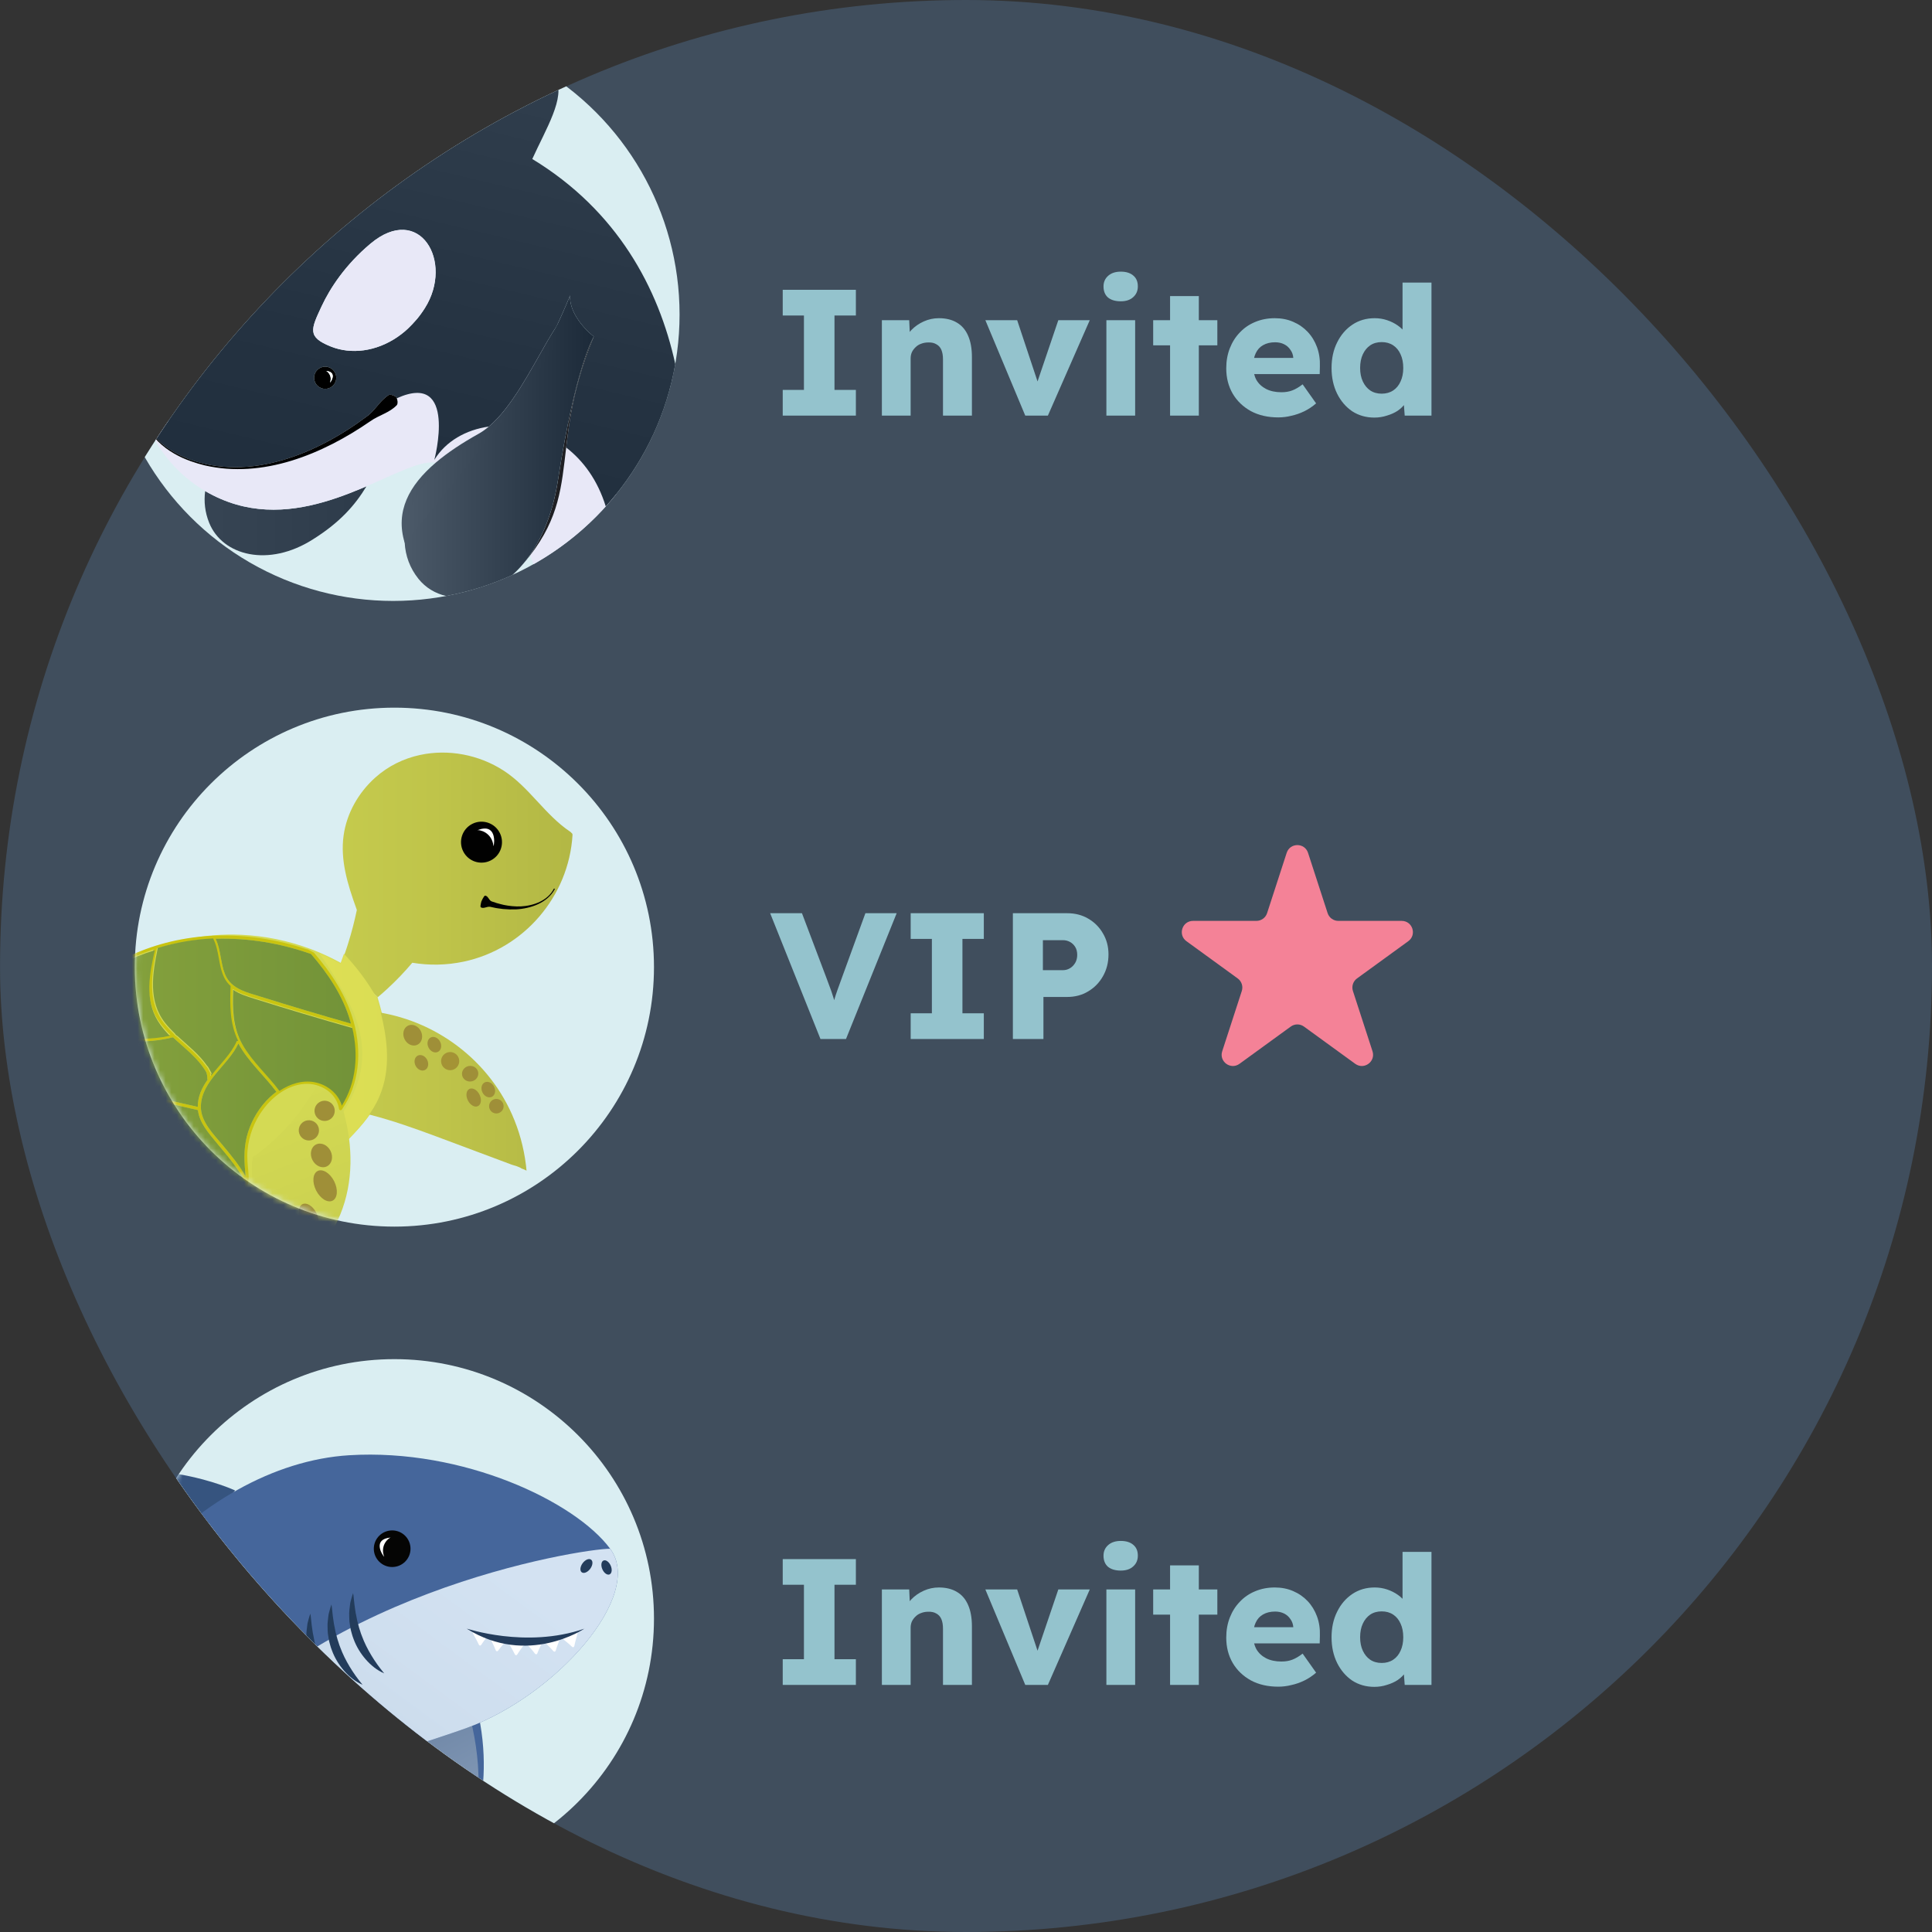 <svg width="344" height="344" viewBox="0 0 344 344" fill="none" xmlns="http://www.w3.org/2000/svg">
<rect x="0" y="0" width="344" height="344" fill="#333333" stroke="none"/>
<g clip-path="url(#clip0_904_475)">
<path d="M172.02 344.024C267.02 344.024 344.032 267.011 344.032 172.012C344.032 77.012 267.02 0 172.02 0C77.021 0 0.008 77.012 0.008 172.012C0.008 267.011 77.021 344.024 172.02 344.024Z" fill="#404E5D"/>
<g clip-path="url(#clip1_904_475)">
<circle cx="70" cy="56" r="51" fill="#DAEEF2"/>
<path d="M36.532 87.434C37.405 87.946 38.341 88.422 39.345 88.854C46.567 91.959 53.733 90.79 60.006 88.638C61.455 88.142 62.856 87.593 64.2 87.032C64.555 86.883 64.904 86.736 65.251 86.586C63.221 89.966 60.498 93.034 55.734 96.025C47.86 101.059 39.614 98.978 37.244 93.087C36.491 91.212 36.281 89.301 36.532 87.434Z" fill="url(#paint0_linear_904_475)"/>
<path d="M28.133 78.589C28.996 79.448 29.975 80.168 31.024 80.77C31.952 81.32 32.943 81.767 33.986 82.124C34.783 82.41 35.597 82.651 36.411 82.853C46.819 85.282 57.454 80.851 65.934 75.005C67.415 73.938 69.404 73.493 70.679 72.106C70.871 71.773 70.793 71.323 70.649 70.921C81.569 65.947 77.338 81.885 77.338 81.885C79.367 78.562 82.972 76.525 87.046 75.953C86.448 76.457 85.834 76.894 85.202 77.247C82.299 78.868 79.71 80.57 77.583 82.381C74.953 81.961 70.608 84.283 65.253 86.588C64.906 86.737 64.557 86.886 64.202 87.034C62.858 87.594 61.456 88.144 60.008 88.64C53.735 90.792 46.57 91.961 39.347 88.856C38.343 88.424 37.409 87.948 36.534 87.436C31.46 84.462 28.512 80.307 26.813 76.939C26.933 77.104 27.054 77.263 27.178 77.42C27.454 77.846 27.8 78.236 28.135 78.593L28.133 78.589Z" fill="#E8E8F7"/>
<path d="M100.808 79.682C103.868 82.039 106.42 85.505 107.858 90.172C104.166 94.258 99.823 97.743 94.992 100.464C94.802 99.944 94.596 99.427 94.374 98.907C99.57 92.21 99.982 86.684 100.808 79.682Z" fill="#E8E8F7"/>
<path d="M73.419 57.74C73.594 57.556 73.766 57.365 73.935 57.171C75.208 56.122 76.363 55.323 77.364 54.945C76.871 57.781 65.985 66.075 55.608 73.409C53.78 73.589 52.058 73.63 50.489 73.528C51.615 73.166 52.786 72.867 53.998 72.644C60.026 71.532 68.382 63.281 73.415 57.74H73.419Z" fill="#1F1F23"/>
<path d="M73.419 57.74C73.594 57.556 73.766 57.365 73.935 57.171C75.208 56.122 76.363 55.323 77.364 54.945C76.871 57.781 65.985 66.075 55.608 73.409C53.78 73.589 52.058 73.63 50.489 73.528C51.615 73.166 52.786 72.867 53.998 72.644C60.026 71.532 68.382 63.281 73.415 57.74H73.419Z" fill="url(#paint1_linear_904_475)"/>
<path d="M100.808 79.682C101.236 76.064 101.775 72.051 103.142 67.281C106.338 72.704 108.599 80.317 109.684 88.03C109.094 88.76 108.486 89.476 107.856 90.172C106.418 85.505 103.866 82.041 100.806 79.682H100.808Z" fill="#E8E8F7"/>
<path d="M24.584 71.145L24.569 71.197C24.573 71.164 24.577 71.149 24.584 71.145Z" fill="#E8E8F7"/>
<path d="M31.024 80.77C31.964 81.31 32.962 81.755 33.986 82.124C32.945 81.767 31.954 81.32 31.024 80.77Z" fill="#E8E8F7"/>
<path d="M24.585 71.145L24.74 70.637C33.408 81.296 45.822 72.924 48.441 73.303C48.447 73.303 48.453 73.303 48.459 73.303C49.102 73.407 49.781 73.481 50.493 73.526C52.06 73.626 53.784 73.585 55.612 73.407C59.535 73.02 63.941 71.993 68.339 70.341C69.371 69.954 70.377 69.494 71.369 68.986C72.68 68.315 73.963 67.559 75.239 66.777C75.292 66.746 75.343 66.712 75.396 66.681C80.71 63.409 85.934 59.676 92.546 59.47C94.266 59.417 95.888 59.917 97.401 60.863C94.474 65.894 91.13 72.51 87.046 75.949C82.972 76.522 79.367 78.556 77.338 81.881C77.338 81.881 81.567 65.943 70.649 70.918C70.634 70.876 70.62 70.835 70.602 70.794L70.475 70.645C70.088 70.412 69.594 70.194 69.202 70.337C68.978 70.469 68.786 70.637 68.588 70.802C67.393 71.794 66.597 73.234 65.32 74.144C56.448 80.798 44.484 85.808 33.498 81.708C31.26 80.878 26.995 78.46 26.833 75.853L26.638 75.845C26.65 76.42 26.87 76.94 27.176 77.414C27.052 77.257 26.931 77.099 26.811 76.934C25.151 73.642 24.681 71.102 24.585 71.143V71.145Z" fill="#E8E8F7"/>
<path d="M31.024 80.77C31.963 81.309 32.962 81.755 33.986 82.124C32.944 81.766 31.954 81.319 31.024 80.77Z" fill="url(#paint2_linear_904_475)"/>
<path d="M65.414 20.355C72.789 20.482 83.252 9.937 92.795 11.034C93.468 11.112 94.08 11.214 94.637 11.338C96.127 12.162 97.573 13.058 98.968 14.023C100.702 17.358 97.249 22.867 94.774 28.311C109.882 37.483 117.271 51.282 120.237 64.819C118.721 73.51 115.005 81.443 109.684 88.028C109.093 88.758 108.485 89.474 107.856 90.17C106.418 85.503 103.866 82.039 100.806 79.68C101.233 76.062 101.773 72.049 103.14 67.279C103.789 65.011 104.625 62.575 105.725 59.925C103.546 58.187 101.31 55.249 101.508 52.602C101.508 52.602 100.616 54.849 99.133 58.036C98.57 58.887 97.993 59.843 97.399 60.864C94.472 65.896 91.128 72.512 87.044 75.951C82.969 76.523 79.364 78.558 77.336 81.882C77.336 81.882 81.565 65.945 70.647 70.919C70.632 70.878 70.618 70.837 70.6 70.796L70.473 70.647C70.086 70.413 69.592 70.195 69.2 70.339C68.976 70.47 68.784 70.639 68.586 70.804C67.391 71.796 66.595 73.236 65.318 74.146C56.446 80.8 44.482 85.809 33.496 81.71C31.258 80.88 26.993 78.462 26.83 75.855L26.636 75.847C26.648 76.421 26.868 76.941 27.174 77.416C27.05 77.259 26.928 77.1 26.809 76.935C24.533 73.811 23.151 69.34 23.049 63.111C22.725 43.346 35.645 19.837 65.412 20.353L65.414 20.355ZM57.899 69.234C58.99 69.234 59.874 68.35 59.874 67.259C59.874 66.168 58.99 65.284 57.899 65.284C56.809 65.284 55.924 66.168 55.924 67.259C55.924 68.35 56.809 69.234 57.899 69.234ZM58.939 61.712C62.505 63.134 66.942 62.622 70.777 59.999C71.698 59.368 72.587 58.618 73.419 57.74C73.593 57.555 73.766 57.365 73.935 57.171C73.947 57.157 73.96 57.142 73.972 57.128C74.568 56.437 75.133 55.678 75.655 54.849C80.865 46.581 74.694 36.069 65.965 43.385C61.516 47.114 58.766 51.306 57.264 54.535C55.343 58.662 54.665 60.009 58.937 61.712H58.939Z" fill="url(#paint3_linear_904_475)"/>
<path d="M73.419 57.74C72.587 58.617 71.699 59.368 70.777 60C66.942 62.622 62.505 63.134 58.939 61.712C54.667 60.01 55.345 58.662 57.266 54.535C58.768 51.306 61.518 47.114 65.967 43.386C74.696 36.069 80.867 46.581 75.657 54.849C75.135 55.678 74.57 56.436 73.974 57.128C73.962 57.142 73.951 57.157 73.937 57.171C73.766 57.367 73.596 57.556 73.421 57.74H73.419Z" fill="#E8E8F7"/>
<path d="M57.899 65.284C58.99 65.284 59.874 66.169 59.874 67.26C59.874 68.35 58.99 69.235 57.899 69.235C56.809 69.235 55.924 68.35 55.924 67.26C55.924 66.169 56.809 65.284 57.899 65.284ZM58.758 68.13C58.974 67.918 60.059 66.226 58.056 66.049C58.242 66.077 59.239 66.836 58.758 68.13Z" fill="black"/>
<path d="M58.758 68.13C59.239 66.835 58.242 66.076 58.056 66.049C60.059 66.225 58.974 67.918 58.758 68.13Z" fill="white"/>
<path d="M99.343 85.525C102.503 65.074 105.728 59.927 105.729 59.925C104.629 62.575 103.793 65.011 103.144 67.279C101.777 72.051 101.236 76.062 100.81 79.68C99.982 86.682 99.57 92.208 94.376 98.904C93.97 99.428 93.537 99.958 93.07 100.497C95.975 97.09 98.321 92.149 99.345 85.523L99.343 85.525Z" fill="#1F1F23"/>
<path d="M98.285 78.04L93.756 97.54C91.122 92.047 86.877 86.865 82.224 84.158C84.321 81.52 86.555 78.664 88.738 75.798C91.9 75.668 95.243 76.39 98.287 78.038L98.285 78.04Z" fill="#E8E8F7"/>
<path d="M101.393 64.658L98.284 78.04C95.239 76.392 91.897 75.67 88.735 75.8C92.554 70.784 96.212 65.741 98.678 61.789C99.633 62.575 100.537 63.542 101.391 64.658H101.393Z" fill="#E8E8F7"/>
<path d="M77.583 82.379C79.71 80.568 82.299 78.866 85.202 77.245C85.834 76.892 86.448 76.455 87.046 75.951C91.132 72.51 94.474 65.894 97.401 60.864C97.995 59.843 98.572 58.887 99.135 58.036C100.62 54.849 101.51 52.602 101.51 52.602C101.312 55.249 103.548 58.187 105.728 59.925C105.728 59.925 102.501 65.074 99.341 85.525C98.317 92.151 95.971 97.092 93.066 100.499C92.479 101.188 91.869 101.812 91.243 102.375C87.53 104.079 83.578 105.348 79.449 106.123C77.501 105.676 75.785 104.648 74.523 103.081C72.978 101.162 72.187 98.956 72.058 96.645C70.361 91.106 72.787 86.465 77.581 82.381L77.583 82.379Z" fill="url(#paint4_linear_904_475)"/>
<path d="M84.59 78.64C90.218 75.721 96 64.77 99.137 58.036C100.051 56.655 100.926 55.551 101.773 54.895H101.775C101.92 56.049 100.698 58.554 98.68 61.788C96.214 65.739 92.558 70.784 88.737 75.8C86.553 78.665 84.319 81.521 82.222 84.16C76.654 91.168 72.066 96.637 72.06 96.645C71.695 90.144 76.561 82.806 84.59 78.64Z" fill="url(#paint5_linear_904_475)"/>
<path d="M70.679 72.104C69.404 73.491 67.415 73.936 65.934 75.003C57.454 80.849 46.819 85.28 36.411 82.851C35.596 82.651 34.782 82.408 33.986 82.122C32.962 81.753 31.966 81.308 31.024 80.768C29.975 80.166 28.996 79.448 28.133 78.587C27.799 78.23 27.452 77.842 27.176 77.414C26.868 76.939 26.65 76.419 26.638 75.845L26.832 75.853C26.995 78.46 31.259 80.878 33.498 81.708C44.484 85.807 56.448 80.798 65.32 74.144C66.597 73.234 67.393 71.794 68.588 70.802C68.786 70.637 68.978 70.468 69.202 70.337C69.594 70.194 70.088 70.411 70.475 70.645L70.602 70.794C70.618 70.835 70.633 70.876 70.649 70.917C70.794 71.32 70.871 71.769 70.679 72.102V72.104Z" fill="black"/>
</g>
<ellipse cx="70.222" cy="172.202" rx="46.222" ry="46.202" fill="#DAEEF2"/>
<mask id="mask0_904_475" style="mask-type:alpha" maskUnits="userSpaceOnUse" x="24" y="126" width="93" height="93">
<ellipse cx="70.222" cy="172.202" rx="46.222" ry="46.202" fill="#E5F5F8"/>
</mask>
<g mask="url(#mask0_904_475)">
<path d="M67.27 177.55C67.424 177.421 67.576 177.291 67.729 177.16C67.861 177.046 67.99 176.934 68.119 176.819C68.155 176.789 68.192 176.758 68.226 176.726C68.278 176.682 68.329 176.635 68.38 176.589C68.437 176.537 68.495 176.488 68.551 176.435C68.585 176.405 68.62 176.375 68.652 176.344C68.709 176.295 68.764 176.245 68.819 176.194C68.842 176.174 68.865 176.153 68.885 176.132C68.947 176.078 69.007 176.021 69.066 175.965C70.607 174.543 72.055 173.027 73.41 171.419C76.433 171.925 79.534 171.859 82.536 171.228C93.268 168.971 101.271 159.622 101.939 148.688C101.953 148.481 101.848 148.339 101.706 148.265C101.674 148.209 101.625 148.157 101.56 148.115C97.05 145.107 94.256 140.186 89.698 137.227C85.269 134.355 79.806 133.341 74.79 134.424C71.882 135.049 69.123 136.382 66.802 138.464C63.834 141.125 61.741 144.78 61.183 148.743C60.559 153.155 61.914 157.507 63.398 161.629C63.444 161.759 63.492 161.891 63.538 162.02C63.126 164.005 62.62 165.962 62.014 167.891C61.956 168.081 61.896 168.273 61.834 168.463C61.788 168.606 61.742 168.749 61.695 168.891L61.655 169.013C61.628 169.09 61.601 169.17 61.574 169.248C61.552 169.315 61.529 169.38 61.507 169.447C61.498 169.472 61.489 169.495 61.481 169.52C61.457 169.592 61.434 169.664 61.407 169.735C61.376 169.829 61.343 169.92 61.311 170.013C61.243 170.207 61.174 170.399 61.104 170.589C61.059 170.713 61.015 170.836 60.969 170.959C60.91 171.121 60.85 171.281 60.787 171.441C60.78 171.459 60.774 171.477 60.766 171.495" fill="url(#paint6_linear_904_475)"/>
<path d="M60.766 171.495C60.712 171.464 60.658 171.436 60.603 171.406C60.55 171.377 60.497 171.347 60.442 171.319C60.299 171.24 60.154 171.162 60.008 171.086C59.952 171.056 59.898 171.028 59.843 171C59.837 170.996 59.828 170.992 59.823 170.989C59.603 170.872 59.382 170.762 59.158 170.65C59.054 170.599 58.95 170.548 58.843 170.498C58.524 170.34 58.2 170.189 57.873 170.04C57.838 170.025 57.805 170.008 57.769 169.995C57.623 169.928 57.476 169.861 57.328 169.797C57.291 169.78 57.251 169.763 57.214 169.747C57.155 169.72 57.095 169.695 57.035 169.671C56.908 169.617 56.782 169.562 56.656 169.51C56.517 169.451 56.377 169.395 56.238 169.337C55.938 169.218 55.637 169.101 55.336 168.987C51.356 167.497 47.153 166.627 42.895 166.44C30.605 165.901 17.957 171.318 10.297 181.045C6.84 185.433 4.83 190.584 4.86 196.194C4.879 200.186 5.624 204.341 5.031 208.305C5.003 208.5 4.971 208.693 4.934 208.886C4.923 208.939 4.915 208.993 4.903 209.046C4.881 209.167 4.855 209.29 4.829 209.41C4.822 209.449 4.812 209.487 4.801 209.528C4.798 209.546 4.794 209.563 4.789 209.582C4.781 209.623 4.772 209.664 4.762 209.705C4.742 209.789 4.722 209.872 4.7 209.957C4.674 210.057 4.646 210.158 4.618 210.259C4.616 210.267 4.615 210.273 4.612 210.281C4.57 210.432 4.527 210.58 4.476 210.73C4.469 210.756 4.46 210.784 4.45 210.811C4.403 210.963 4.351 211.116 4.294 211.266C4.278 211.316 4.26 211.366 4.241 211.415C4.173 211.596 4.1 211.778 4.023 211.957C4.016 211.973 4.009 211.991 4.002 212.007C3.968 212.084 3.959 212.155 3.965 212.218C3.936 212.373 3.99 212.534 4.181 212.631C7.264 214.202 10.396 215.688 13.635 216.911C19.205 219.012 25.151 220.332 31.127 219.815C35.7 219.423 40.228 217.957 43.942 215.277C44.065 215.377 44.232 215.423 44.417 215.347C48.002 213.868 51.346 211.894 54.453 209.582C57.296 207.464 59.931 205.072 62.392 202.524C64.512 200.331 66.529 197.962 67.733 195.126C69.797 190.265 69.184 184.964 67.889 179.962C67.697 179.217 67.489 178.477 67.272 177.748C67.255 177.695 67.241 177.642 67.224 177.588L67.226 177.587C67.241 177.575 67.255 177.562 67.27 177.55" fill="#D4DA54"/>
<path d="M62.75 197.759C62.765 197.761 62.782 197.765 62.798 197.769C62.839 197.989 63.17 198.079 63.302 197.874C64.176 198.06 65.044 198.267 65.907 198.491C65.96 198.506 66.014 198.518 66.067 198.533C69.966 199.547 73.774 200.897 77.555 202.301C80.133 203.259 82.708 204.228 85.285 205.193C86.6 205.684 87.915 206.178 89.23 206.669C89.86 206.905 90.489 207.14 91.119 207.376C91.486 207.512 92.387 207.704 92.877 208.062C93.178 208.162 93.469 208.288 93.751 208.438C93.724 208.119 93.69 207.801 93.651 207.485C93.645 207.441 93.64 207.398 93.634 207.353C93.253 204.271 92.42 201.259 91.159 198.419C86.54 188.03 76.423 180.923 65.11 179.97C65.035 179.965 64.976 179.984 64.931 180.017C64.804 179.789 64.376 179.911 64.418 180.225C65.173 185.889 64.673 191.644 62.973 197.096C62.984 197.213 62.974 197.332 62.931 197.444C62.886 197.56 62.826 197.667 62.747 197.758L62.75 197.759Z" fill="url(#paint7_linear_904_475)"/>
<path d="M21.239 217.529C21.319 217.364 21.479 217.364 21.597 217.448C21.612 217.448 21.625 217.45 21.641 217.452C24.13 218.023 26.656 218.342 29.207 218.424C29.193 218.4 29.18 218.378 29.164 218.354C29.285 218.348 29.411 218.315 29.54 218.25C29.596 218.222 29.645 218.191 29.689 218.157C32.997 223.643 33.766 230.432 31.784 236.524C31.696 236.482 31.608 236.439 31.522 236.398C31.522 236.398 31.43 236.355 31.387 236.335C31.362 236.323 31.288 236.287 31.279 236.281C31.152 236.217 31.028 236.149 30.907 236.077C30.825 236.028 30.738 235.995 30.649 235.971C30.615 235.953 30.582 235.932 30.548 235.914C30.384 235.817 30.221 235.716 30.052 235.623C29.843 235.507 29.608 235.377 29.362 235.292C26.344 233.38 23.436 231.216 21.62 228.076C19.735 224.814 19.594 220.915 21.236 217.528L21.239 217.529Z" fill="url(#paint8_linear_904_475)"/>
<path d="M4.097 236.103C4.045 236.113 3.992 236.127 3.94 236.14C3.837 236.124 3.733 236.119 3.623 236.139C3.601 236.144 3.578 236.149 3.558 236.154C3.553 236.143 3.548 236.133 3.545 236.12C2.634 232.626 2.988 229.023 3.71 225.526C4.517 221.618 5.594 217.753 6.58 213.883C6.553 213.87 6.526 213.854 6.501 213.84C6.626 213.744 6.728 213.618 6.793 213.476C6.866 213.477 6.941 213.468 7.014 213.454C7.044 213.468 7.073 213.484 7.104 213.498C7.142 213.512 7.182 213.516 7.222 213.525C7.224 213.549 7.224 213.576 7.22 213.603C9.28 214.726 11.456 215.613 13.723 216.224C15.391 216.674 18.087 216.669 18.655 218.672C20.468 222.05 19.591 226.275 17.175 229.219C13.914 233.193 8.884 234.788 4.098 236.096L4.097 236.101L4.097 236.103Z" fill="url(#paint9_linear_904_475)"/>
<path d="M74.339 186.013C73.54 186.414 72.512 185.982 72.042 185.047C71.572 184.111 71.839 183.028 72.637 182.627C73.436 182.226 74.464 182.658 74.934 183.594C75.404 184.529 75.137 185.612 74.339 186.013Z" fill="#9F8F38"/>
<path d="M80.88 190.382C80.082 190.783 79.109 190.461 78.708 189.663C78.307 188.865 78.629 187.892 79.427 187.491C80.226 187.09 81.198 187.411 81.599 188.21C82.001 189.008 81.678 189.98 80.88 190.382Z" fill="#A49335"/>
<path d="M75.671 190.517C75.1 190.803 74.35 190.462 73.995 189.755C73.639 189.048 73.814 188.243 74.384 187.956C74.954 187.67 75.705 188.01 76.06 188.718C76.415 189.425 76.241 190.23 75.671 190.517Z" fill="#9F8F38"/>
<path d="M77.98 187.287C77.409 187.574 76.659 187.233 76.304 186.526C75.948 185.819 76.123 185.013 76.693 184.727C77.263 184.44 78.014 184.781 78.369 185.488C78.724 186.195 78.55 187.001 77.98 187.287Z" fill="#9F8F38"/>
<path d="M87.588 195.287C87.017 195.574 86.267 195.233 85.912 194.526C85.556 193.819 85.731 193.013 86.301 192.727C86.871 192.44 87.622 192.781 87.977 193.488C88.332 194.195 88.158 195.001 87.588 195.287Z" fill="#9F8F38"/>
<path d="M85.11 196.946C84.54 197.233 83.734 196.781 83.309 195.937C82.885 195.093 83.004 194.177 83.574 193.89C84.145 193.603 84.951 194.055 85.375 194.899C85.799 195.743 85.68 196.66 85.11 196.946Z" fill="#9F8F38"/>
<path d="M87.464 197.878C87.97 198.383 88.79 198.38 89.294 197.875C89.799 197.369 89.796 196.549 89.291 196.045C88.785 195.54 87.964 195.543 87.461 196.048C86.956 196.554 86.958 197.375 87.464 197.878Z" fill="#9F8F38"/>
<path d="M82.29 191.479C82.451 192.231 83.216 192.703 84.001 192.536C84.786 192.369 85.294 191.625 85.134 190.874C84.974 190.123 84.209 189.65 83.423 189.817C82.638 189.984 82.13 190.728 82.29 191.479Z" fill="#9F8F38"/>
<path d="M20.934 224.859C21.31 225.467 22.108 225.654 22.713 225.277C23.319 224.902 23.506 224.105 23.129 223.498C22.753 222.89 21.956 222.703 21.35 223.08C20.744 223.455 20.557 224.252 20.934 224.859Z" fill="#9F8F38"/>
<path d="M22.914 222.209C23.29 222.817 24.087 223.004 24.693 222.627C25.299 222.252 25.486 221.455 25.108 220.848C24.733 220.24 23.935 220.053 23.33 220.43C22.724 220.805 22.537 221.602 22.914 222.209Z" fill="#9F8F38"/>
<path d="M24.2 226.02C24.601 226.666 25.455 226.862 26.108 226.457C26.762 226.052 26.967 225.2 26.565 224.554C26.164 223.907 25.31 223.711 24.657 224.116C24.003 224.521 23.798 225.373 24.2 226.02Z" fill="#9F8F38"/>
<path d="M7.356 219.287C7.782 219.973 8.693 220.177 9.394 219.742C10.094 219.307 10.317 218.401 9.892 217.714C9.466 217.028 8.555 216.824 7.854 217.259C7.154 217.694 6.931 218.6 7.356 219.287Z" fill="#9F8F38"/>
<path d="M5.731 222.663C6.19 223.402 7.027 223.714 7.604 223.358C8.178 223.001 8.271 222.112 7.813 221.373C7.354 220.633 6.516 220.321 5.94 220.677C5.366 221.034 5.272 221.923 5.731 222.663Z" fill="#9F8F38"/>
<path d="M4.23 226.721C4.563 227.187 5.404 227.155 6.109 226.65C6.814 226.147 7.114 225.361 6.781 224.895C6.447 224.43 5.606 224.461 4.902 224.966C4.197 225.47 3.897 226.256 4.23 226.721Z" fill="#9F8F38"/>
<path d="M7.984 226.475C8.503 226.873 9.24 226.782 9.63 226.273C10.02 225.765 9.913 225.03 9.395 224.633C8.877 224.235 8.139 224.324 7.75 224.835C7.36 225.345 7.466 226.078 7.984 226.475Z" fill="#9F8F38"/>
<path d="M5.345 229.871C5.863 230.268 6.6 230.178 6.99 229.669C7.38 229.161 7.274 228.426 6.755 228.028C6.237 227.631 5.499 227.72 5.11 228.23C4.721 228.74 4.826 229.473 5.345 229.871Z" fill="#9F8F38"/>
<path d="M4.06 232.495C3.674 232.11 3.662 231.495 4.035 231.121C4.408 230.747 5.023 230.755 5.409 231.14C5.796 231.525 5.807 232.14 5.434 232.514C5.062 232.888 4.446 232.88 4.06 232.495Z" fill="#9F8F38"/>
<path d="M10.829 222.953C10.12 223.187 9.358 222.815 9.129 222.12C8.9 221.426 9.289 220.673 9.999 220.439C10.709 220.204 11.47 220.577 11.7 221.271C11.929 221.965 11.539 222.718 10.829 222.953Z" fill="#9F8F38"/>
<path d="M22.529 228.308C22.792 229.107 23.483 229.597 24.072 229.402C24.662 229.208 24.924 228.404 24.661 227.605C24.398 226.806 23.707 226.315 23.117 226.51C22.528 226.704 22.266 227.509 22.529 228.308Z" fill="#9F8F38"/>
<path d="M26.59 230.57C27.31 230.612 27.926 230.071 27.968 229.359C28.009 228.649 27.459 228.038 26.74 227.998C26.019 227.956 25.404 228.498 25.362 229.21C25.321 229.919 25.871 230.531 26.59 230.57Z" fill="#9F8F38"/>
<path d="M28.084 233.544C28.805 233.585 29.421 233.044 29.462 232.332C29.503 231.623 28.953 231.011 28.234 230.971C27.514 230.93 26.898 231.471 26.856 232.183C26.815 232.893 27.365 233.504 28.084 233.544Z" fill="#9F8F38"/>
<path d="M3.8 212.301C3.793 212.238 3.803 212.167 3.837 212.09C3.843 212.074 3.851 212.056 3.857 212.04C3.935 211.861 4.007 211.679 4.076 211.498C4.094 211.449 4.113 211.399 4.129 211.349C4.186 211.199 4.238 211.046 4.285 210.894C4.294 210.867 4.303 210.839 4.311 210.813C4.362 210.663 4.405 210.515 4.447 210.364C4.45 210.356 4.45 210.35 4.453 210.342C4.481 210.241 4.509 210.14 4.535 210.04C4.556 209.955 4.577 209.872 4.597 209.788C4.607 209.747 4.615 209.706 4.624 209.665C4.629 209.646 4.633 209.629 4.636 209.611C4.647 209.57 4.656 209.532 4.664 209.493C4.69 209.373 4.715 209.25 4.737 209.13C13.998 214.606 24.977 216.751 35.428 214.615C43.745 212.914 51.497 208.737 57.395 202.595C60.163 199.712 62.596 196.305 63.798 192.382C65.126 188.048 64.511 183.605 62.58 179.456C60.873 175.789 58.848 172.59 56.87 169.754C56.929 169.778 56.99 169.803 57.049 169.83C57.086 169.846 57.126 169.863 57.163 169.88C57.311 169.944 57.458 170.011 57.604 170.078C57.64 170.091 57.673 170.108 57.707 170.123C58.034 170.272 58.359 170.423 58.678 170.581C58.784 170.631 58.889 170.682 58.993 170.733C59.216 170.845 59.437 170.955 59.657 171.072C59.663 171.075 59.672 171.079 59.677 171.083C59.733 171.111 59.787 171.139 59.843 171.169C59.989 171.245 60.133 171.323 60.277 171.402C60.332 171.43 60.384 171.46 60.438 171.489C60.493 171.519 60.547 171.548 60.601 171.578C60.609 171.56 60.614 171.543 60.622 171.525C60.684 171.365 60.744 171.204 60.804 171.042C60.85 170.92 60.893 170.796 60.938 170.672C61.008 170.482 61.078 170.29 61.146 170.096C61.178 170.004 61.211 169.913 61.242 169.818C63.474 172.206 65.465 174.799 67.061 177.67L67.059 177.671C67.076 177.725 67.09 177.778 67.106 177.831C67.324 178.56 67.532 179.3 67.724 180.045C69.019 185.047 69.632 190.348 67.567 195.209C66.364 198.045 64.347 200.414 62.227 202.607C59.766 205.155 57.131 207.547 54.288 209.665C51.233 211.938 47.951 213.882 44.435 215.352C44.385 215.34 44.336 215.332 44.285 215.326C44.145 215.312 43.992 215.348 43.854 215.411C43.827 215.395 43.799 215.38 43.775 215.361C40.062 218.041 35.533 219.507 30.96 219.899C24.984 220.415 19.038 219.096 13.469 216.995C10.23 215.771 7.097 214.286 4.014 212.715C3.823 212.618 3.769 212.457 3.798 212.302L3.8 212.301Z" fill="url(#paint10_linear_904_475)"/>
<path d="M51.069 224.226C51.163 224.293 51.254 224.363 51.341 224.437C51.53 224.599 51.699 224.783 51.864 224.969C51.957 225.009 52.048 225.062 52.134 225.139C52.257 225.247 52.378 225.356 52.495 225.467C52.661 225.615 52.822 225.766 52.982 225.92C53.06 225.886 53.126 225.823 53.153 225.745C55.204 224.296 56.966 222.486 58.375 220.393C61.983 215.04 62.959 208.735 62.13 202.552C61.588 198.506 60.273 194.514 58.413 190.871C58.375 190.795 58.319 190.753 58.258 190.734C58.319 190.453 57.855 190.32 57.721 190.617C54.967 196.727 50.632 202.023 45.208 205.903C45.101 205.893 44.995 205.936 44.942 206.037C45.003 206.224 45.02 206.428 44.95 206.614C44.923 206.69 44.883 206.76 44.84 206.827C44.848 206.821 44.858 206.816 44.867 206.81C44.566 213.155 46.844 219.496 51.07 224.228L51.069 224.226Z" fill="url(#paint11_linear_904_475)"/>
<path d="M58.612 199.4C57.722 199.847 56.638 199.488 56.191 198.598C55.744 197.709 56.103 196.625 56.993 196.178C57.883 195.731 58.966 196.09 59.413 196.979C59.86 197.869 59.501 198.952 58.612 199.4Z" fill="#9F8F38"/>
<path d="M53.902 202.699C53.111 202.095 52.96 200.964 53.565 200.173C54.17 199.382 55.301 199.231 56.093 199.835C56.883 200.44 57.034 201.571 56.429 202.362C55.825 203.153 54.693 203.304 53.902 202.699Z" fill="#9F8F38"/>
<path d="M56.086 218.877C55.333 219.255 54.221 218.563 53.602 217.332C52.983 216.1 53.092 214.795 53.844 214.417C54.597 214.038 55.709 214.73 56.328 215.962C56.947 217.193 56.839 218.498 56.086 218.877Z" fill="#9F8F38"/>
<path d="M52.702 222.232C51.995 222.588 51.124 222.284 50.757 221.554C50.39 220.825 50.666 219.945 51.374 219.589C52.081 219.234 52.951 219.538 53.318 220.267C53.685 220.997 53.409 221.877 52.702 222.232Z" fill="#9F8F38"/>
<path d="M59.218 213.785C58.328 214.232 57.013 213.411 56.279 211.952C55.546 210.492 55.672 208.946 56.562 208.499C57.452 208.052 58.767 208.873 59.501 210.333C60.235 211.792 60.108 213.338 59.218 213.785Z" fill="#9F8F38"/>
<path d="M58.214 207.669C57.324 208.116 56.166 207.609 55.628 206.537C55.089 205.465 55.374 204.234 56.263 203.787C57.153 203.34 58.311 203.846 58.85 204.918C59.388 205.99 59.104 207.222 58.214 207.669Z" fill="#9F8F38"/>
<path d="M4.307 205.671C4.303 204.546 4.207 203.425 4.017 202.314C4.004 202.366 3.987 202.418 3.971 202.469C3.903 201.612 3.865 200.75 3.814 199.892C3.857 199.367 3.88 198.853 3.896 198.369C3.974 195.948 4.26 193.572 4.896 191.231C6.147 186.64 8.526 182.393 11.632 178.8C18.234 171.162 27.834 167.091 37.821 166.622C37.885 166.596 37.958 166.59 38.025 166.613C38.1 166.608 38.174 166.604 38.249 166.601C43.808 166.399 49.376 167.269 54.646 169.026C54.639 169.017 54.631 169.009 54.623 169C54.703 169.026 54.786 169.051 54.866 169.077C55.211 169.245 55.55 169.426 55.887 169.606C59.021 173.264 61.701 177.322 62.992 181.986C64.43 187.187 64.036 193.046 60.871 197.55C60.739 197.739 60.406 197.703 60.368 197.454C59.923 194.563 57.014 192.799 54.226 192.99C51.239 193.196 48.608 195.182 46.868 197.515C45.284 199.639 44.304 202.205 44.072 204.846C43.957 206.153 44.109 207.414 44.228 208.711C44.323 209.743 44.317 210.831 43.753 211.739C42.528 213.712 39.582 214.166 37.505 214.629C35.089 215.168 32.632 215.495 30.163 215.626C25.152 215.893 20.098 215.325 15.264 213.987C11.39 212.912 7.667 211.332 4.214 209.287C4.541 208.182 4.504 206.915 4.307 205.671ZM10.661 181.324L10.455 181.148C8.064 184.369 6.271 188.02 5.285 191.934C4.945 193.28 4.71 194.652 4.579 196.035C4.459 197.312 4.473 198.596 4.389 199.874C7.797 199.396 11.068 198.355 14.123 196.77C14.036 196.545 13.966 196.298 13.922 196.025C13.592 193.96 13.623 191.79 13.492 189.705C13.344 187.35 13.193 184.996 13.045 182.642C12.296 182.259 11.566 181.84 10.855 181.381C10.793 181.394 10.726 181.38 10.661 181.324ZM36.909 192.048C36.923 191.633 36.853 191.23 36.7 190.854C35.237 188.367 32.882 186.654 30.799 184.697C27.528 185.513 24.124 185.647 20.822 185.142C20.642 186.958 20.46 188.833 20.967 190.614C21.54 192.633 22.953 193.928 24.891 194.626C26.504 195.205 28.232 195.5 29.899 195.879L35.212 197.086C35.206 195.228 35.952 193.673 36.972 192.236C36.932 192.19 36.906 192.126 36.909 192.048ZM23.583 194.667C19.915 192.788 19.922 188.634 20.274 185.051C17.973 184.649 15.728 183.936 13.615 182.924C13.86 186.826 14.103 190.728 14.355 194.63C14.433 195.873 14.504 197.117 15.629 197.886C16.435 198.436 17.401 198.822 18.283 199.234C20.065 200.066 21.881 200.819 23.724 201.504C23.795 201.531 23.842 201.575 23.87 201.63C23.994 199.459 24.356 197.276 24.614 195.117C24.262 194.985 23.917 194.838 23.583 194.667ZM23.55 202.031C21.488 201.264 19.464 200.411 17.482 199.464C16.223 198.862 15.019 198.348 14.367 197.268C14.223 197.345 14.077 197.416 13.933 197.488C12.664 200.969 11.397 204.451 10.128 207.931C15.659 207.994 21.175 207.49 26.602 206.425C26.398 206.306 26.196 206.184 25.998 206.058C24.484 205.089 23.77 203.737 23.851 201.939C23.851 201.939 23.85 201.936 23.852 201.932C23.791 202.025 23.685 202.081 23.55 202.031ZM24.279 170.206C19.01 172.471 14.31 176.128 10.809 180.683C16.503 184.5 23.656 185.793 30.323 184.24C29.515 183.442 28.76 182.595 28.14 181.632C25.693 177.842 26.464 173.223 27.33 169.058C26.298 169.394 25.281 169.775 24.279 170.206ZM27.921 168.87C27.922 168.894 27.921 168.92 27.916 168.947C26.972 173.452 26.176 178.359 29.26 182.248C29.779 182.902 30.354 183.505 30.951 184.084C30.957 184.084 30.96 184.082 30.964 184.082C31.03 184.216 31.128 184.345 31.238 184.418C31.305 184.477 31.379 184.525 31.456 184.563C33.301 186.274 35.315 187.823 36.743 189.895C36.778 189.91 36.813 189.938 36.84 189.981C36.966 190.161 37.069 190.35 37.157 190.541C37.263 190.72 37.367 190.901 37.463 191.089C37.526 191.21 37.493 191.32 37.417 191.393C37.429 191.462 37.438 191.53 37.444 191.599C38.992 189.605 40.942 187.781 41.935 185.577C41.995 185.443 42.124 185.395 42.24 185.407C40.732 182.356 40.751 178.984 40.897 175.641C40.459 175.249 40.077 174.781 39.785 174.199C38.668 171.992 38.929 169.37 37.778 167.175C34.437 167.33 31.122 167.882 27.921 168.87ZM62.373 181.83C61.069 177.327 58.437 173.407 55.385 169.867C49.971 167.947 44.152 166.969 38.392 167.153C39.339 169.137 39.245 171.402 40.052 173.438C40.344 174.175 40.773 174.752 41.289 175.219C41.347 175.241 41.396 175.281 41.427 175.338C42.78 176.474 44.686 176.919 46.42 177.461C51.756 179.131 57.114 180.73 62.492 182.26C62.453 182.117 62.414 181.973 62.373 181.83ZM55.911 192.526C58.14 192.939 60.142 194.517 60.769 196.704C63.373 192.62 63.756 187.539 62.649 182.881C56.814 181.224 51.002 179.487 45.216 177.665C43.896 177.248 42.535 176.835 41.434 176.069C41.3 179.442 41.358 182.782 43.077 185.808C44.827 188.886 47.565 191.254 49.665 194.078C51.504 192.849 53.715 192.117 55.911 192.526ZM43.706 209.439C43.708 209.194 43.696 208.944 43.669 208.686C43.43 206.224 43.416 203.91 44.187 201.525C44.933 199.216 46.241 197.079 48.002 195.406C48.379 195.049 48.783 194.709 49.211 194.395C47.029 191.477 44.188 189.027 42.439 185.799C40.662 189.676 35.879 192.392 35.766 196.974C35.702 199.646 37.95 201.876 39.549 203.79C41.052 205.59 42.559 207.39 43.706 209.439ZM37.937 213.96C39.261 213.647 40.668 213.341 41.87 212.691C42.927 212.121 43.441 211.308 43.625 210.334C43.573 210.313 43.525 210.273 43.493 210.208C42.18 207.673 40.278 205.557 38.476 203.367C37.113 201.709 35.486 199.872 35.242 197.659C33.111 197.176 30.98 196.691 28.849 196.206C27.625 195.929 26.354 195.697 25.149 195.305C24.881 197.517 24.506 199.754 24.405 201.975C24.341 203.383 24.797 204.493 25.937 205.344C26.41 205.696 26.93 205.986 27.467 206.251C27.471 206.251 27.474 206.249 27.478 206.249C27.622 206.218 27.725 206.295 27.773 206.399C28.213 206.608 28.66 206.808 29.092 207.015C30.08 207.485 31.068 207.952 32.052 208.428C32.845 208.812 33.645 209.221 34.133 209.986C35.083 211.474 34.503 213.234 33.837 214.723C35.215 214.533 36.584 214.28 37.937 213.96ZM30.059 215.078C31.107 215.026 32.152 214.935 33.194 214.806C33.622 213.888 34.061 212.92 34.074 211.892C34.094 210.427 33.219 209.621 32.006 209.016C30.492 208.26 28.871 207.629 27.357 206.84C21.622 208.013 15.781 208.562 9.928 208.483C9.618 209.336 9.307 210.187 8.997 211.04C8.987 211.066 8.974 211.089 8.958 211.112C15.543 214.064 22.825 215.442 30.059 215.078ZM8.469 210.865C8.772 210.038 9.072 209.211 9.374 208.382C9.269 208.239 9.331 207.978 9.538 207.934C10.764 204.568 11.991 201.202 13.216 197.836C10.417 199.144 7.448 200.019 4.376 200.437C4.364 200.439 4.354 200.438 4.344 200.439C4.338 200.502 4.333 200.566 4.327 200.629C4.317 200.719 4.308 200.808 4.295 200.898C4.923 203.518 5.037 206.213 4.633 208.884C5.879 209.613 7.157 210.283 8.465 210.888C8.467 210.88 8.467 210.872 8.469 210.865Z" fill="#C9C410"/>
<path d="M25.937 205.344C26.41 205.696 26.93 205.986 27.467 206.251C27.471 206.251 27.474 206.249 27.478 206.249C27.622 206.218 27.725 206.295 27.773 206.399C28.213 206.608 28.66 206.808 29.092 207.015C30.08 207.485 31.068 207.952 32.052 208.428C32.845 208.812 33.645 209.221 34.133 209.986C35.083 211.474 34.503 213.234 33.837 214.723C35.215 214.533 36.584 214.28 37.937 213.96C39.261 213.647 40.668 213.341 41.87 212.691C42.927 212.121 43.441 211.308 43.625 210.334C43.573 210.313 43.525 210.273 43.493 210.208C42.18 207.673 40.278 205.557 38.476 203.367C37.113 201.709 35.486 199.872 35.242 197.659C33.111 197.176 30.98 196.691 28.849 196.206C27.625 195.929 26.354 195.697 25.149 195.305C24.881 197.517 24.506 199.754 24.405 201.975C24.341 203.383 24.797 204.493 25.937 205.344Z" fill="url(#paint12_linear_904_475)"/>
<path d="M8.958 211.112C15.543 214.064 22.825 215.442 30.059 215.078C31.107 215.026 32.152 214.935 33.194 214.806C33.622 213.888 34.061 212.92 34.074 211.892C34.094 210.427 33.219 209.621 32.006 209.016C30.492 208.26 28.871 207.629 27.357 206.84C21.622 208.013 15.781 208.562 9.928 208.483C9.618 209.336 9.307 210.187 8.997 211.04C8.987 211.066 8.974 211.089 8.958 211.112Z" fill="url(#paint13_linear_904_475)"/>
<path d="M10.128 207.931C15.659 207.994 21.175 207.49 26.602 206.425C26.398 206.306 26.196 206.184 25.998 206.058C24.484 205.089 23.77 203.737 23.851 201.939C23.851 201.939 23.85 201.936 23.852 201.932C23.791 202.025 23.685 202.081 23.55 202.031C21.488 201.264 19.464 200.411 17.482 199.464C16.223 198.862 15.019 198.348 14.367 197.268C14.223 197.345 14.077 197.416 13.933 197.488C12.664 200.969 11.397 204.451 10.128 207.931Z" fill="url(#paint14_linear_904_475)"/>
<path d="M4.633 208.884C5.879 209.613 7.157 210.283 8.465 210.888C8.467 210.88 8.467 210.872 8.469 210.865C8.772 210.038 9.072 209.211 9.374 208.382C9.269 208.239 9.331 207.978 9.538 207.934C10.764 204.568 11.991 201.202 13.216 197.836C10.417 199.144 7.448 200.019 4.376 200.437C4.364 200.439 4.354 200.438 4.344 200.439C4.338 200.502 4.333 200.566 4.327 200.629C4.317 200.719 4.308 200.808 4.295 200.898C4.923 203.518 5.037 206.213 4.633 208.884Z" fill="url(#paint15_linear_904_475)"/>
<path d="M4.389 199.874C7.797 199.396 11.068 198.355 14.123 196.77C14.036 196.545 13.966 196.298 13.922 196.025C13.592 193.96 13.623 191.79 13.492 189.705C13.344 187.35 13.193 184.996 13.045 182.642C12.296 182.259 11.566 181.84 10.855 181.381C10.793 181.394 10.726 181.38 10.661 181.324L10.455 181.148C8.064 184.369 6.271 188.02 5.285 191.934C4.945 193.28 4.71 194.652 4.579 196.035C4.459 197.312 4.473 198.596 4.389 199.874Z" fill="url(#paint16_linear_904_475)"/>
<path d="M15.629 197.886C16.435 198.436 17.401 198.822 18.283 199.234C20.065 200.066 21.881 200.819 23.724 201.504C23.795 201.531 23.842 201.575 23.87 201.63C23.994 199.459 24.356 197.276 24.614 195.117C24.262 194.985 23.917 194.838 23.583 194.667C19.915 192.788 19.922 188.634 20.274 185.051C17.973 184.649 15.728 183.936 13.615 182.924C13.86 186.826 14.103 190.728 14.355 194.63C14.433 195.873 14.504 197.117 15.629 197.886Z" fill="url(#paint17_linear_904_475)"/>
<path d="M10.796 180.441C16.404 184.384 23.527 185.837 30.226 184.434C29.436 183.619 28.699 182.754 28.101 181.778C25.739 177.935 26.614 173.334 27.573 169.188C26.534 169.501 25.509 169.859 24.498 170.268C19.18 172.414 14.4 175.965 10.796 180.441Z" fill="url(#paint18_linear_904_475)"/>
<path d="M24.891 194.626C26.504 195.205 28.232 195.5 29.899 195.879L35.212 197.086C35.206 195.228 35.952 193.673 36.972 192.236C36.932 192.19 36.906 192.126 36.909 192.048C36.923 191.633 36.853 191.23 36.7 190.854C35.237 188.367 32.882 186.654 30.799 184.697C27.528 185.513 24.124 185.647 20.822 185.142C20.642 186.958 20.46 188.833 20.967 190.614C21.54 192.633 22.953 193.928 24.891 194.626Z" fill="url(#paint19_linear_904_475)"/>
<path d="M39.549 203.79C41.052 205.59 42.559 207.39 43.706 209.439C43.708 209.194 43.696 208.944 43.669 208.686C43.43 206.224 43.416 203.91 44.187 201.525C44.933 199.216 46.241 197.079 48.002 195.406C48.379 195.049 48.783 194.709 49.211 194.395C47.029 191.477 44.188 189.027 42.439 185.799C40.662 189.676 35.879 192.392 35.766 196.974C35.702 199.646 37.95 201.876 39.549 203.79Z" fill="url(#paint20_linear_904_475)"/>
<path d="M43.16 185.973C44.91 189.052 47.648 191.419 49.748 194.243C51.587 193.015 53.797 192.282 55.994 192.691C58.223 193.104 60.225 194.682 60.852 196.869C63.456 192.786 63.839 187.704 62.732 183.046C56.897 181.389 51.085 179.652 45.299 177.83C43.979 177.413 42.618 177 41.517 176.234C41.383 179.608 41.441 182.947 43.16 185.973Z" fill="url(#paint21_linear_904_475)"/>
<path d="M29.426 182.165C29.945 182.819 30.519 183.422 31.116 184.001C31.122 184 31.125 183.999 31.129 183.999C31.195 184.133 31.293 184.262 31.404 184.335C31.471 184.394 31.544 184.442 31.621 184.48C33.466 186.191 35.48 187.74 36.908 189.812C36.943 189.827 36.978 189.855 37.005 189.898C37.131 190.078 37.234 190.267 37.322 190.458C37.428 190.637 37.532 190.818 37.629 191.006C37.692 191.127 37.658 191.237 37.583 191.31C37.594 191.379 37.604 191.447 37.61 191.516C39.157 189.522 41.107 187.698 42.1 185.494C42.161 185.36 42.29 185.312 42.406 185.324C40.897 182.273 40.916 178.901 41.062 175.558C40.624 175.166 40.242 174.698 39.95 174.116C38.833 171.909 39.094 169.287 37.944 167.092C34.602 167.247 31.287 167.799 28.086 168.787C28.087 168.811 28.086 168.837 28.081 168.864C27.137 173.369 26.341 178.276 29.426 182.165Z" fill="url(#paint22_linear_904_475)"/>
<path d="M41.289 175.219C41.347 175.241 41.396 175.281 41.427 175.338C42.78 176.474 44.686 176.919 46.42 177.461C51.756 179.131 57.114 180.73 62.492 182.26C62.453 182.117 62.414 181.973 62.373 181.83C61.069 177.327 58.437 173.407 55.385 169.867C49.971 167.947 44.152 166.969 38.392 167.153C39.339 169.137 39.245 171.402 40.052 173.438C40.344 174.175 40.773 174.752 41.289 175.219Z" fill="url(#paint23_linear_904_475)"/>
<path d="M87.372 153.21C85.571 154.114 83.378 153.389 82.474 151.588C81.569 149.788 82.296 147.596 84.096 146.691C85.896 145.786 88.089 146.512 88.994 148.312C89.898 150.112 89.172 152.305 87.372 153.21Z" fill="#010101"/>
<path fill-rule="evenodd" clip-rule="evenodd" d="M87.875 150.678C88.056 150.15 88.442 146.457 84.991 147.826C85.321 147.717 87.595 148.143 87.875 150.678Z" fill="white"/>
<path d="M98.638 158.204C97.566 160.354 94.997 161.283 92.724 161.389C91.726 161.429 90.654 161.322 89.677 161.117C89.284 161.011 88.794 160.912 88.407 160.785L87.578 160.509C87.108 160.375 86.979 159.693 86.545 159.513C86.348 159.43 86.283 159.469 86.134 159.704C86.043 159.832 85.814 160.22 85.71 160.506C85.625 160.832 85.581 161.057 85.563 161.211C85.525 161.502 85.564 161.556 85.785 161.621C86.108 161.724 86.495 161.543 86.816 161.481C86.987 161.451 87.152 161.433 87.302 161.465C87.627 161.525 88.337 161.702 88.655 161.731C88.882 161.762 89.337 161.824 89.565 161.853C90.276 161.922 91.133 161.95 91.853 161.922C94.516 161.773 97.487 160.766 98.806 158.28L98.639 158.203L98.638 158.204Z" fill="#010101"/>
</g>
<ellipse cx="70.222" cy="288.202" rx="46.222" ry="46.202" fill="#DAEEF2"/>
<mask id="mask1_904_475" style="mask-type:alpha" maskUnits="userSpaceOnUse" x="24" y="242" width="93" height="93">
<ellipse cx="70.222" cy="288.202" rx="46.222" ry="46.202" fill="#E5F5F8"/>
</mask>
<g mask="url(#mask1_904_475)">
<path d="M84.033 326.881C84.033 326.881 90.264 312.058 81.312 294.493C81.312 294.493 76.729 297.172 77.013 297.349C77.298 297.526 85.569 309.249 84.033 326.881Z" fill="#45669B"/>
<path d="M76.251 288.879C76.251 288.879 89.087 307.084 84.033 326.881C83.976 327.105 83.648 327.117 83.524 326.901C81.918 324.113 74.878 312.385 66.728 306.259C65.056 305.003 76.251 288.879 76.251 288.879Z" fill="url(#paint24_linear_904_475)"/>
<path d="M41.864 265.387C41.864 265.387 26.087 257.945 7.616 264.246C7.266 264.365 7.202 264.834 7.507 265.043C11.063 267.484 26.235 278.276 25.965 284.593L41.864 265.387Z" fill="#36547F"/>
<path d="M108.639 275.755C102.438 267.382 82.514 257.861 62.167 259.111C48.764 259.935 34.999 267.795 24.585 280.006C-13.574 324.761 16.351 367.533 31.927 379.732C32.141 379.898 32.255 380.159 32.234 380.431C30.556 402.378 46.212 415.95 46.212 415.95C37.718 404.848 36.061 382.464 35.972 381.173C36.526 377.653 22.483 352.98 43.557 328.478C54.768 315.443 71.75 311.793 83.151 307.645C98.92 301.906 114.807 284.081 108.639 275.753V275.755Z" fill="url(#paint25_linear_904_475)"/>
<path d="M108.639 275.755C103.538 275.755 53.226 283.647 31.43 315.9C13.385 342.604 29.103 371.041 34.31 379.145C34.484 379.417 34.527 379.746 34.428 380.05C31.999 387.501 38.149 408.659 46.227 415.965C46.332 416.059 46.495 415.952 46.452 415.819C45.509 412.889 40.972 397.328 47.967 389.072C54.964 380.813 71.107 382.689 74.158 383.129C74.298 383.149 74.374 382.97 74.265 382.884C64.755 375.384 40.104 373.242 35.416 378.267C33.127 370.313 25.623 349.338 43.559 328.483C54.77 315.447 71.752 311.797 83.153 307.649C98.923 301.91 114.81 284.085 108.641 275.757L108.639 275.755Z" fill="url(#paint26_linear_904_475)"/>
<path d="M29.736 306.829C29.736 306.829 36.106 325.02 60.411 331.553C60.685 331.627 60.898 331.285 60.741 331.02C58.714 327.623 50.365 310.489 48.697 298.091C48.354 295.548 29.736 306.827 29.736 306.827V306.829Z" fill="url(#paint27_linear_904_475)"/>
<path d="M68.406 297.945C67.528 296.891 66.767 295.825 66.103 294.715C65.441 293.609 64.864 292.471 64.431 291.279C64.297 290.991 64.219 290.682 64.12 290.38C64.021 290.078 63.906 289.78 63.842 289.469C63.761 289.161 63.687 288.85 63.598 288.542C63.528 288.229 63.481 287.912 63.415 287.596C63.256 286.964 63.223 286.315 63.108 285.661C63.017 285.003 62.994 284.338 62.873 283.65C62.755 283.97 62.66 284.299 62.565 284.632C62.516 284.799 62.475 284.966 62.431 285.134L62.37 285.387L62.332 285.642C62.25 286.325 62.137 287.02 62.18 287.717C62.192 288.065 62.19 288.418 62.225 288.766C62.271 289.113 62.33 289.459 62.384 289.806C62.427 290.158 62.541 290.491 62.629 290.832C62.73 291.17 62.815 291.513 62.957 291.838C63.442 293.164 64.192 294.388 65.107 295.447C66.027 296.496 67.126 297.409 68.408 297.948L68.406 297.945Z" fill="#233C5B"/>
<path d="M64.551 299.971C63.672 298.916 62.912 297.851 62.248 296.74C61.586 295.634 61.009 294.497 60.576 293.304C60.442 293.016 60.364 292.708 60.265 292.406C60.166 292.103 60.05 291.805 59.986 291.495C59.906 291.186 59.832 290.876 59.743 290.567C59.673 290.255 59.626 289.938 59.559 289.621C59.401 288.99 59.368 288.34 59.252 287.686C59.162 287.028 59.139 286.364 59.017 285.675C58.9 285.996 58.805 286.325 58.71 286.658C58.661 286.825 58.619 286.991 58.576 287.16L58.514 287.413L58.477 287.668C58.395 288.35 58.281 289.045 58.325 289.743C58.337 290.09 58.335 290.444 58.37 290.791C58.415 291.139 58.475 291.484 58.529 291.832C58.572 292.183 58.685 292.517 58.774 292.858C58.875 293.195 58.96 293.539 59.102 293.864C59.586 295.19 60.337 296.413 61.252 297.472C62.172 298.521 63.27 299.434 64.553 299.973L64.551 299.971Z" fill="#233C5B"/>
<path d="M60.792 301.602C59.914 300.547 59.153 299.482 58.489 298.371C57.828 297.265 57.251 296.128 56.818 294.935C56.684 294.647 56.605 294.339 56.506 294.036C56.407 293.734 56.292 293.436 56.228 293.125C56.148 292.817 56.073 292.506 55.985 292.198C55.914 291.885 55.867 291.569 55.801 291.252C55.642 290.621 55.609 289.971 55.494 289.317C55.403 288.659 55.381 287.995 55.259 287.306C55.141 287.629 55.047 287.956 54.952 288.289C54.902 288.455 54.861 288.622 54.818 288.79L54.756 289.043L54.719 289.298C54.636 289.981 54.523 290.676 54.566 291.373C54.579 291.721 54.577 292.075 54.612 292.422C54.657 292.77 54.717 293.115 54.77 293.463C54.814 293.814 54.927 294.147 55.016 294.489C55.117 294.826 55.201 295.169 55.343 295.494C55.828 296.821 56.578 298.044 57.494 299.103C58.413 300.152 59.512 301.065 60.794 301.604L60.792 301.602Z" fill="#233C5B"/>
<path d="M103.586 279.956C103.213 279.683 103.281 278.955 103.739 278.334C104.196 277.713 104.873 277.431 105.246 277.705C105.619 277.978 105.551 278.706 105.093 279.327C104.635 279.948 103.959 280.23 103.586 279.956Z" fill="#233C5B"/>
<path d="M108.538 280.326C108.948 280.148 109.037 279.448 108.738 278.768C108.439 278.085 107.864 277.678 107.454 277.859C107.043 278.038 106.955 278.737 107.254 279.418C107.553 280.1 108.128 280.507 108.538 280.326Z" fill="#233C5B"/>
<path d="M88.701 293.892C89.241 293.131 89.757 292.642 90.095 292.151C89.047 291.902 88.089 291.647 87.243 291.404C87.377 292.089 87.858 292.755 88.266 293.835C88.348 294.053 88.567 294.082 88.701 293.89V293.892Z" fill="white"/>
<path d="M85.258 292.829C85.353 293.043 85.571 293.057 85.695 292.86C86.114 292.194 86.524 291.723 86.831 291.285C85.641 290.933 84.706 290.617 84.093 290.399C84.093 290.405 84.087 290.413 84.089 290.419C84.25 291.11 84.78 291.754 85.258 292.829Z" fill="white"/>
<path d="M92.103 294.577C92.585 293.775 93.066 293.247 93.367 292.73C92.367 292.63 91.414 292.506 90.517 292.373C90.736 292.985 91.218 293.594 91.666 294.554C91.765 294.766 91.983 294.779 92.105 294.577H92.103Z" fill="white"/>
<path d="M95.682 294.369C95.975 293.559 96.311 292.977 96.513 292.449C95.616 292.589 94.735 292.702 93.882 292.792C94.226 293.251 94.725 293.72 95.247 294.431C95.385 294.62 95.601 294.589 95.682 294.369Z" fill="white"/>
<path d="M102.26 293.076C102.456 292.035 102.774 291.326 102.834 290.678C101.999 291.03 101.104 291.384 100.16 291.727C100.578 292.155 101.174 292.547 101.84 293.206C102.007 293.37 102.215 293.304 102.258 293.076H102.26Z" fill="white"/>
<path d="M98.954 293.888C99.191 293.039 99.494 292.426 99.654 291.875C98.824 292.089 97.96 292.29 97.069 292.473C97.444 292.897 97.964 293.323 98.523 293.981C98.673 294.16 98.888 294.112 98.951 293.886L98.954 293.888Z" fill="white"/>
<path d="M83.116 289.998C82.914 289.872 93.577 293.602 104.042 289.998C104.042 289.998 93.956 296.788 83.116 289.998Z" fill="#233C5B"/>
<path d="M69.826 279.014C71.631 279.014 73.094 277.555 73.094 275.755C73.094 273.955 71.631 272.496 69.826 272.496C68.022 272.496 66.559 273.955 66.559 275.755C66.559 277.555 68.022 279.014 69.826 279.014Z" fill="#050504"/>
<path fill-rule="evenodd" clip-rule="evenodd" d="M68.406 277.195C68.049 276.845 66.256 274.05 69.569 273.76C69.262 273.808 67.612 275.06 68.406 277.195Z" fill="white"/>
</g>
<path d="M244.704 74.352C243.232 74.352 241.92 73.978 240.768 73.232C239.637 72.464 238.741 71.418 238.08 70.096C237.419 68.752 237.088 67.227 237.088 65.52C237.088 63.813 237.419 62.298 238.08 60.976C238.741 59.632 239.648 58.576 240.8 57.808C241.952 57.04 243.275 56.656 244.768 56.656C245.536 56.656 246.272 56.773 246.976 57.008C247.68 57.242 248.32 57.562 248.896 57.968C249.472 58.373 249.941 58.843 250.304 59.376C250.667 59.888 250.88 60.421 250.944 60.976L249.728 61.264V50.32H254.88V74H250.112L249.824 70.128L250.848 70.288C250.784 70.821 250.571 71.333 250.208 71.824C249.867 72.314 249.419 72.752 248.864 73.136C248.309 73.499 247.669 73.787 246.944 74C246.24 74.234 245.493 74.352 244.704 74.352ZM246.016 70.096C246.805 70.096 247.488 69.904 248.064 69.52C248.64 69.136 249.077 68.603 249.376 67.92C249.696 67.237 249.856 66.437 249.856 65.52C249.856 64.581 249.696 63.77 249.376 63.088C249.077 62.405 248.64 61.872 248.064 61.488C247.488 61.104 246.805 60.912 246.016 60.912C245.227 60.912 244.544 61.104 243.968 61.488C243.413 61.872 242.976 62.405 242.656 63.088C242.336 63.77 242.176 64.581 242.176 65.52C242.176 66.437 242.336 67.237 242.656 67.92C242.976 68.603 243.413 69.136 243.968 69.52C244.544 69.904 245.227 70.096 246.016 70.096Z" fill="#94C3CD"/>
<path d="M227.618 74.32C225.741 74.32 224.109 73.946 222.722 73.2C221.335 72.432 220.258 71.397 219.49 70.096C218.722 68.773 218.338 67.269 218.338 65.584C218.338 64.282 218.551 63.088 218.978 62C219.405 60.912 220.002 59.973 220.77 59.184C221.538 58.373 222.445 57.754 223.49 57.328C224.557 56.88 225.719 56.656 226.978 56.656C228.173 56.656 229.261 56.869 230.242 57.296C231.245 57.722 232.109 58.32 232.834 59.088C233.559 59.856 234.114 60.762 234.498 61.808C234.882 62.853 235.053 63.994 235.01 65.232L234.978 66.608H221.442L220.706 63.728H230.818L230.274 64.336V63.696C230.231 63.162 230.061 62.693 229.762 62.288C229.485 61.861 229.111 61.53 228.642 61.296C228.173 61.061 227.639 60.944 227.042 60.944C226.21 60.944 225.495 61.114 224.898 61.456C224.322 61.776 223.885 62.256 223.586 62.896C223.287 63.514 223.138 64.282 223.138 65.2C223.138 66.138 223.33 66.96 223.714 67.664C224.119 68.346 224.695 68.88 225.442 69.264C226.21 69.648 227.117 69.84 228.162 69.84C228.887 69.84 229.527 69.733 230.082 69.52C230.658 69.306 231.277 68.944 231.938 68.432L234.338 71.824C233.677 72.4 232.973 72.869 232.226 73.232C231.479 73.594 230.711 73.861 229.922 74.032C229.154 74.224 228.386 74.32 227.618 74.32Z" fill="#94C3CD"/>
<path d="M208.336 74V52.72H213.456V74H208.336ZM205.328 61.488V57.008H216.752V61.488H205.328Z" fill="#94C3CD"/>
<path d="M196.997 74V57.008H202.117V74H196.997ZM199.557 53.648C198.597 53.648 197.84 53.424 197.285 52.976C196.752 52.507 196.485 51.846 196.485 50.992C196.485 50.224 196.763 49.595 197.317 49.104C197.872 48.614 198.619 48.368 199.557 48.368C200.517 48.368 201.264 48.603 201.797 49.072C202.331 49.52 202.597 50.16 202.597 50.992C202.597 51.782 202.32 52.422 201.765 52.912C201.232 53.403 200.496 53.648 199.557 53.648Z" fill="#94C3CD"/>
<path d="M182.55 74L175.446 57.008H181.11L185.334 69.712L184.086 69.84L188.438 57.008H194.038L186.582 74H182.55Z" fill="#94C3CD"/>
<path d="M157.022 74V57.008H161.886L162.046 60.464L161.022 60.848C161.257 60.08 161.673 59.386 162.27 58.768C162.889 58.128 163.625 57.616 164.478 57.232C165.331 56.848 166.227 56.656 167.166 56.656C168.446 56.656 169.523 56.922 170.398 57.456C171.273 57.968 171.934 58.746 172.382 59.792C172.83 60.816 173.054 62.074 173.054 63.568V74H167.902V63.984C167.902 63.301 167.806 62.736 167.614 62.288C167.422 61.84 167.123 61.509 166.718 61.296C166.334 61.061 165.854 60.954 165.278 60.976C164.83 60.976 164.414 61.05 164.03 61.2C163.646 61.328 163.315 61.53 163.038 61.808C162.761 62.064 162.537 62.362 162.366 62.704C162.217 63.045 162.142 63.418 162.142 63.824V74H159.614C159.017 74 158.505 74 158.078 74C157.651 74 157.299 74 157.022 74Z" fill="#94C3CD"/>
<path d="M139.368 74V69.424H143.144V56.176H139.368V51.6H152.392V56.176H148.584V69.424H152.392V74H139.368Z" fill="#94C3CD"/>
<path d="M180.347 185V162.6H190.011C191.419 162.6 192.667 162.92 193.755 163.56C194.864 164.2 195.739 165.075 196.379 166.184C197.04 167.293 197.371 168.541 197.371 169.928C197.371 171.379 197.04 172.68 196.379 173.832C195.739 174.963 194.864 175.859 193.755 176.52C192.667 177.181 191.419 177.512 190.011 177.512H185.787V185H180.347ZM185.691 172.744H189.243C189.713 172.744 190.139 172.627 190.523 172.392C190.907 172.157 191.217 171.837 191.451 171.432C191.686 171.027 191.803 170.557 191.803 170.024C191.803 169.469 191.686 169 191.451 168.616C191.217 168.232 190.907 167.933 190.523 167.72C190.139 167.507 189.713 167.4 189.243 167.4H185.691V172.744Z" fill="#94C3CD"/>
<path d="M162.149 185V180.424H165.925V167.176H162.149V162.6H175.173V167.176H171.365V180.424H175.173V185H162.149Z" fill="#94C3CD"/>
<path d="M146.088 185L137.128 162.6H142.792L147.112 174.024C147.368 174.685 147.581 175.261 147.752 175.752C147.944 176.243 148.104 176.701 148.232 177.128C148.381 177.555 148.509 177.992 148.616 178.44C148.744 178.867 148.883 179.357 149.032 179.912H148.04C148.211 179.187 148.381 178.547 148.552 177.992C148.723 177.416 148.915 176.829 149.128 176.232C149.341 175.613 149.608 174.877 149.928 174.024L154.088 162.6H159.656L150.632 185H146.088Z" fill="#94C3CD"/>
<path d="M244.704 300.352C243.232 300.352 241.92 299.978 240.768 299.232C239.637 298.464 238.741 297.418 238.08 296.096C237.419 294.752 237.088 293.226 237.088 291.52C237.088 289.813 237.419 288.298 238.08 286.976C238.741 285.632 239.648 284.576 240.8 283.808C241.952 283.04 243.275 282.656 244.768 282.656C245.536 282.656 246.272 282.773 246.976 283.008C247.68 283.242 248.32 283.562 248.896 283.968C249.472 284.373 249.941 284.842 250.304 285.376C250.667 285.888 250.88 286.421 250.944 286.976L249.728 287.264V276.32H254.88V300H250.112L249.824 296.128L250.848 296.288C250.784 296.821 250.571 297.333 250.208 297.824C249.867 298.314 249.419 298.752 248.864 299.136C248.309 299.498 247.669 299.786 246.944 300C246.24 300.234 245.493 300.352 244.704 300.352ZM246.016 296.096C246.805 296.096 247.488 295.904 248.064 295.52C248.64 295.136 249.077 294.602 249.376 293.92C249.696 293.237 249.856 292.437 249.856 291.52C249.856 290.581 249.696 289.77 249.376 289.088C249.077 288.405 248.64 287.872 248.064 287.488C247.488 287.104 246.805 286.912 246.016 286.912C245.227 286.912 244.544 287.104 243.968 287.488C243.413 287.872 242.976 288.405 242.656 289.088C242.336 289.77 242.176 290.581 242.176 291.52C242.176 292.437 242.336 293.237 242.656 293.92C242.976 294.602 243.413 295.136 243.968 295.52C244.544 295.904 245.227 296.096 246.016 296.096Z" fill="#94C3CD"/>
<path d="M227.618 300.32C225.741 300.32 224.109 299.947 222.722 299.2C221.335 298.432 220.258 297.398 219.49 296.096C218.722 294.774 218.338 293.27 218.338 291.584C218.338 290.283 218.551 289.088 218.978 288C219.405 286.912 220.002 285.974 220.77 285.184C221.538 284.374 222.445 283.755 223.49 283.328C224.557 282.88 225.719 282.656 226.978 282.656C228.173 282.656 229.261 282.87 230.242 283.296C231.245 283.723 232.109 284.32 232.834 285.088C233.559 285.856 234.114 286.763 234.498 287.808C234.882 288.854 235.053 289.995 235.01 291.232L234.978 292.608H221.442L220.706 289.728H230.818L230.274 290.336V289.696C230.231 289.163 230.061 288.694 229.762 288.288C229.485 287.862 229.111 287.531 228.642 287.296C228.173 287.062 227.639 286.944 227.042 286.944C226.21 286.944 225.495 287.115 224.898 287.456C224.322 287.776 223.885 288.256 223.586 288.896C223.287 289.515 223.138 290.283 223.138 291.2C223.138 292.139 223.33 292.96 223.714 293.664C224.119 294.347 224.695 294.88 225.442 295.264C226.21 295.648 227.117 295.84 228.162 295.84C228.887 295.84 229.527 295.734 230.082 295.52C230.658 295.307 231.277 294.944 231.938 294.432L234.338 297.824C233.677 298.4 232.973 298.87 232.226 299.232C231.479 299.595 230.711 299.862 229.922 300.032C229.154 300.224 228.386 300.32 227.618 300.32Z" fill="#94C3CD"/>
<path d="M208.336 300V278.72H213.456V300H208.336ZM205.328 287.488V283.008H216.752V287.488H205.328Z" fill="#94C3CD"/>
<path d="M196.997 300V283.008H202.117V300H196.997ZM199.557 279.648C198.597 279.648 197.84 279.424 197.285 278.976C196.752 278.507 196.485 277.845 196.485 276.992C196.485 276.224 196.763 275.595 197.317 275.104C197.872 274.613 198.619 274.368 199.557 274.368C200.517 274.368 201.264 274.603 201.797 275.072C202.331 275.52 202.597 276.16 202.597 276.992C202.597 277.781 202.32 278.421 201.765 278.912C201.232 279.403 200.496 279.648 199.557 279.648Z" fill="#94C3CD"/>
<path d="M182.55 300L175.446 283.008H181.11L185.334 295.712L184.086 295.84L188.438 283.008H194.038L186.582 300H182.55Z" fill="#94C3CD"/>
<path d="M157.022 300V283.008H161.886L162.046 286.464L161.022 286.848C161.257 286.08 161.673 285.387 162.27 284.768C162.889 284.128 163.625 283.616 164.478 283.232C165.331 282.848 166.227 282.656 167.166 282.656C168.446 282.656 169.523 282.923 170.398 283.456C171.273 283.968 171.934 284.747 172.382 285.792C172.83 286.816 173.054 288.075 173.054 289.568V300H167.902V289.984C167.902 289.302 167.806 288.736 167.614 288.288C167.422 287.84 167.123 287.51 166.718 287.296C166.334 287.062 165.854 286.955 165.278 286.976C164.83 286.976 164.414 287.051 164.03 287.2C163.646 287.328 163.315 287.531 163.038 287.808C162.761 288.064 162.537 288.363 162.366 288.704C162.217 289.046 162.142 289.419 162.142 289.824V300H159.614C159.017 300 158.505 300 158.078 300C157.651 300 157.299 300 157.022 300Z" fill="#94C3CD"/>
<path d="M139.368 300V295.424H143.144V282.176H139.368V277.6H152.392V282.176H148.584V295.424H152.392V300H139.368Z" fill="#94C3CD"/>
<path d="M229.098 151.854C229.697 150.011 232.303 150.011 232.902 151.854L236.388 162.584C236.656 163.408 237.424 163.966 238.29 163.966H249.572C251.51 163.966 252.315 166.445 250.748 167.584L241.621 174.215C240.92 174.724 240.626 175.627 240.894 176.451L244.38 187.18C244.979 189.023 242.87 190.555 241.303 189.416L232.176 182.785C231.475 182.276 230.525 182.276 229.824 182.785L220.697 189.416C219.13 190.555 217.021 189.023 217.62 187.18L221.106 176.451C221.374 175.627 221.08 174.724 220.379 174.215L211.252 167.584C209.685 166.445 210.49 163.966 212.428 163.966H223.71C224.576 163.966 225.344 163.408 225.612 162.584L229.098 151.854Z" fill="#F48297"/>
</g>
<defs>
<linearGradient id="paint0_linear_904_475" x1="117.952" y1="92.726" x2="-29.279" y2="92.726" gradientUnits="userSpaceOnUse">
<stop stop-color="#1C2A39"/>
<stop offset="1" stop-color="#4C5A69"/>
</linearGradient>
<linearGradient id="paint1_linear_904_475" x1="79.682" y1="64.264" x2="36.43" y2="64.264" gradientUnits="userSpaceOnUse">
<stop stop-color="#1C2A39"/>
<stop offset="1" stop-color="#4C5A69"/>
</linearGradient>
<linearGradient id="paint2_linear_904_475" x1="32.364" y1="82.043" x2="32.766" y2="80.352" gradientUnits="userSpaceOnUse">
<stop stop-color="#1C2A39"/>
<stop offset="0.29" stop-color="#243241"/>
<stop offset="0.76" stop-color="#3C4A59"/>
<stop offset="1" stop-color="#4C5A69"/>
</linearGradient>
<linearGradient id="paint3_linear_904_475" x1="55.896" y1="127.384" x2="108.538" y2="-94.168" gradientUnits="userSpaceOnUse">
<stop stop-color="#1C2A39"/>
<stop offset="0.29" stop-color="#243241"/>
<stop offset="0.76" stop-color="#3C4A59"/>
<stop offset="1" stop-color="#4C5A69"/>
</linearGradient>
<linearGradient id="paint4_linear_904_475" x1="105.73" y1="79.362" x2="71.52" y2="79.362" gradientUnits="userSpaceOnUse">
<stop stop-color="#1C2A39"/>
<stop offset="1" stop-color="#4C5A69"/>
</linearGradient>
<linearGradient id="paint5_linear_904_475" x1="105.729" y1="75.77" x2="72.04" y2="75.77" gradientUnits="userSpaceOnUse">
<stop stop-color="#1C2A39"/>
<stop offset="1" stop-color="#4C5A69"/>
</linearGradient>
<linearGradient id="paint6_linear_904_475" x1="3" y1="185.263" x2="101.94" y2="185.263" gradientUnits="userSpaceOnUse">
<stop stop-color="#D4DA54"/>
<stop offset="0.33" stop-color="#CED451"/>
<stop offset="0.75" stop-color="#BFC44A"/>
<stop offset="0.99" stop-color="#B3B845"/>
</linearGradient>
<linearGradient id="paint7_linear_904_475" x1="3.004" y1="185.265" x2="101.94" y2="185.265" gradientUnits="userSpaceOnUse">
<stop stop-color="#D4DA54"/>
<stop offset="0.33" stop-color="#CED451"/>
<stop offset="0.75" stop-color="#BFC44A"/>
<stop offset="0.99" stop-color="#B3B845"/>
</linearGradient>
<linearGradient id="paint8_linear_904_475" x1="52.626" y1="185.548" x2="52.46" y2="133.089" gradientUnits="userSpaceOnUse">
<stop stop-color="#D4DA54"/>
<stop offset="0.33" stop-color="#CED451"/>
<stop offset="0.75" stop-color="#BFC44A"/>
<stop offset="0.99" stop-color="#B3B845"/>
</linearGradient>
<linearGradient id="paint9_linear_904_475" x1="3" y1="185.266" x2="101.94" y2="185.266" gradientUnits="userSpaceOnUse">
<stop stop-color="#D4DA54"/>
<stop offset="0.33" stop-color="#CED451"/>
<stop offset="0.75" stop-color="#BFC44A"/>
<stop offset="0.99" stop-color="#B3B845"/>
</linearGradient>
<linearGradient id="paint10_linear_904_475" x1="3" y1="185.265" x2="101.939" y2="185.265" gradientUnits="userSpaceOnUse">
<stop stop-color="#F2E957"/>
<stop offset="0.6" stop-color="#DCDE54"/>
<stop offset="0.99" stop-color="#D4DA54"/>
</linearGradient>
<linearGradient id="paint11_linear_904_475" x1="59.944" y1="188.019" x2="112.224" y2="319.139" gradientUnits="userSpaceOnUse">
<stop stop-color="#D4DA54"/>
<stop offset="0.14" stop-color="#CED451"/>
<stop offset="0.31" stop-color="#C0C54B"/>
<stop offset="0.42" stop-color="#B3B845"/>
</linearGradient>
<linearGradient id="paint12_linear_904_475" x1="3" y1="185.263" x2="101.941" y2="185.263" gradientUnits="userSpaceOnUse">
<stop stop-color="#8EA93F"/>
<stop offset="0.13" stop-color="#87A33D"/>
<stop offset="0.66" stop-color="#709138"/>
<stop offset="0.99" stop-color="#688B37"/>
</linearGradient>
<linearGradient id="paint13_linear_904_475" x1="3" y1="185.268" x2="101.94" y2="185.268" gradientUnits="userSpaceOnUse">
<stop stop-color="#8EA93F"/>
<stop offset="0.13" stop-color="#87A33D"/>
<stop offset="0.66" stop-color="#709138"/>
<stop offset="0.99" stop-color="#688B37"/>
</linearGradient>
<linearGradient id="paint14_linear_904_475" x1="3" y1="185.269" x2="101.94" y2="185.269" gradientUnits="userSpaceOnUse">
<stop stop-color="#8EA93F"/>
<stop offset="0.13" stop-color="#87A33D"/>
<stop offset="0.66" stop-color="#709138"/>
<stop offset="0.99" stop-color="#688B37"/>
</linearGradient>
<linearGradient id="paint15_linear_904_475" x1="3" y1="185.271" x2="101.94" y2="185.271" gradientUnits="userSpaceOnUse">
<stop stop-color="#8EA93F"/>
<stop offset="0.13" stop-color="#87A33D"/>
<stop offset="0.66" stop-color="#709138"/>
<stop offset="0.99" stop-color="#688B37"/>
</linearGradient>
<linearGradient id="paint16_linear_904_475" x1="3" y1="185.26" x2="101.94" y2="185.26" gradientUnits="userSpaceOnUse">
<stop stop-color="#8EA93F"/>
<stop offset="0.13" stop-color="#87A33D"/>
<stop offset="0.66" stop-color="#709138"/>
<stop offset="0.99" stop-color="#688B37"/>
</linearGradient>
<linearGradient id="paint17_linear_904_475" x1="3" y1="185.267" x2="101.938" y2="185.267" gradientUnits="userSpaceOnUse">
<stop stop-color="#8EA93F"/>
<stop offset="0.13" stop-color="#87A33D"/>
<stop offset="0.66" stop-color="#709138"/>
<stop offset="0.99" stop-color="#688B37"/>
</linearGradient>
<linearGradient id="paint18_linear_904_475" x1="3" y1="185.263" x2="101.94" y2="185.263" gradientUnits="userSpaceOnUse">
<stop stop-color="#8EA93F"/>
<stop offset="0.13" stop-color="#87A33D"/>
<stop offset="0.66" stop-color="#709138"/>
<stop offset="0.99" stop-color="#688B37"/>
</linearGradient>
<linearGradient id="paint19_linear_904_475" x1="3" y1="185.262" x2="101.944" y2="185.262" gradientUnits="userSpaceOnUse">
<stop stop-color="#8EA93F"/>
<stop offset="0.13" stop-color="#87A33D"/>
<stop offset="0.66" stop-color="#709138"/>
<stop offset="0.99" stop-color="#688B37"/>
</linearGradient>
<linearGradient id="paint20_linear_904_475" x1="3" y1="185.267" x2="101.947" y2="185.267" gradientUnits="userSpaceOnUse">
<stop stop-color="#8EA93F"/>
<stop offset="0.13" stop-color="#87A33D"/>
<stop offset="0.66" stop-color="#709138"/>
<stop offset="0.99" stop-color="#688B37"/>
</linearGradient>
<linearGradient id="paint21_linear_904_475" x1="3" y1="185.266" x2="101.94" y2="185.266" gradientUnits="userSpaceOnUse">
<stop stop-color="#8EA93F"/>
<stop offset="0.13" stop-color="#87A33D"/>
<stop offset="0.66" stop-color="#709138"/>
<stop offset="0.99" stop-color="#688B37"/>
</linearGradient>
<linearGradient id="paint22_linear_904_475" x1="3.006" y1="185.262" x2="101.947" y2="185.262" gradientUnits="userSpaceOnUse">
<stop stop-color="#8EA93F"/>
<stop offset="0.13" stop-color="#87A33D"/>
<stop offset="0.66" stop-color="#709138"/>
<stop offset="0.99" stop-color="#688B37"/>
</linearGradient>
<linearGradient id="paint23_linear_904_475" x1="3.001" y1="185.266" x2="101.946" y2="185.266" gradientUnits="userSpaceOnUse">
<stop stop-color="#8EA93F"/>
<stop offset="0.13" stop-color="#87A33D"/>
<stop offset="0.66" stop-color="#709138"/>
<stop offset="0.99" stop-color="#688B37"/>
</linearGradient>
<linearGradient id="paint24_linear_904_475" x1="51.662" y1="313.435" x2="138.801" y2="478.778" gradientUnits="userSpaceOnUse">
<stop stop-color="#6A82A3"/>
<stop offset="0.02" stop-color="#6D85A5"/>
<stop offset="0.18" stop-color="#91A6C1"/>
<stop offset="0.35" stop-color="#AEC0D6"/>
<stop offset="0.51" stop-color="#C2D3E5"/>
<stop offset="0.68" stop-color="#CEDEEE"/>
<stop offset="0.84" stop-color="#D3E2F2"/>
</linearGradient>
<linearGradient id="paint25_linear_904_475" x1="32.194" y1="388.661" x2="67.115" y2="267.426" gradientUnits="userSpaceOnUse">
<stop offset="0.17" stop-color="#36547F"/>
<stop offset="0.21" stop-color="#395885"/>
<stop offset="0.32" stop-color="#406091"/>
<stop offset="0.47" stop-color="#436499"/>
<stop offset="0.84" stop-color="#45669B"/>
</linearGradient>
<linearGradient id="paint26_linear_904_475" x1="-2.892" y1="394.204" x2="101.4" y2="252.635" gradientUnits="userSpaceOnUse">
<stop stop-color="#6A82A3"/>
<stop offset="0.02" stop-color="#6D85A5"/>
<stop offset="0.18" stop-color="#91A6C1"/>
<stop offset="0.35" stop-color="#AEC0D6"/>
<stop offset="0.51" stop-color="#C2D3E5"/>
<stop offset="0.68" stop-color="#CEDEEE"/>
<stop offset="0.84" stop-color="#D3E2F2"/>
</linearGradient>
<linearGradient id="paint27_linear_904_475" x1="123.266" y1="433.209" x2="2.509" y2="324.28" gradientUnits="userSpaceOnUse">
<stop offset="0.17" stop-color="#36547F"/>
<stop offset="0.21" stop-color="#385783"/>
<stop offset="0.37" stop-color="#3F5F91"/>
<stop offset="0.58" stop-color="#436498"/>
<stop offset="1" stop-color="#45669B"/>
</linearGradient>
<clipPath id="clip0_904_475">
<rect width="344" height="344" rx="172" fill="white"/>
</clipPath>
<clipPath id="clip1_904_475">
<rect width="102" height="102" fill="white" transform="matrix(-1 0 0 1 121 5)"/>
</clipPath>
</defs>
</svg>
